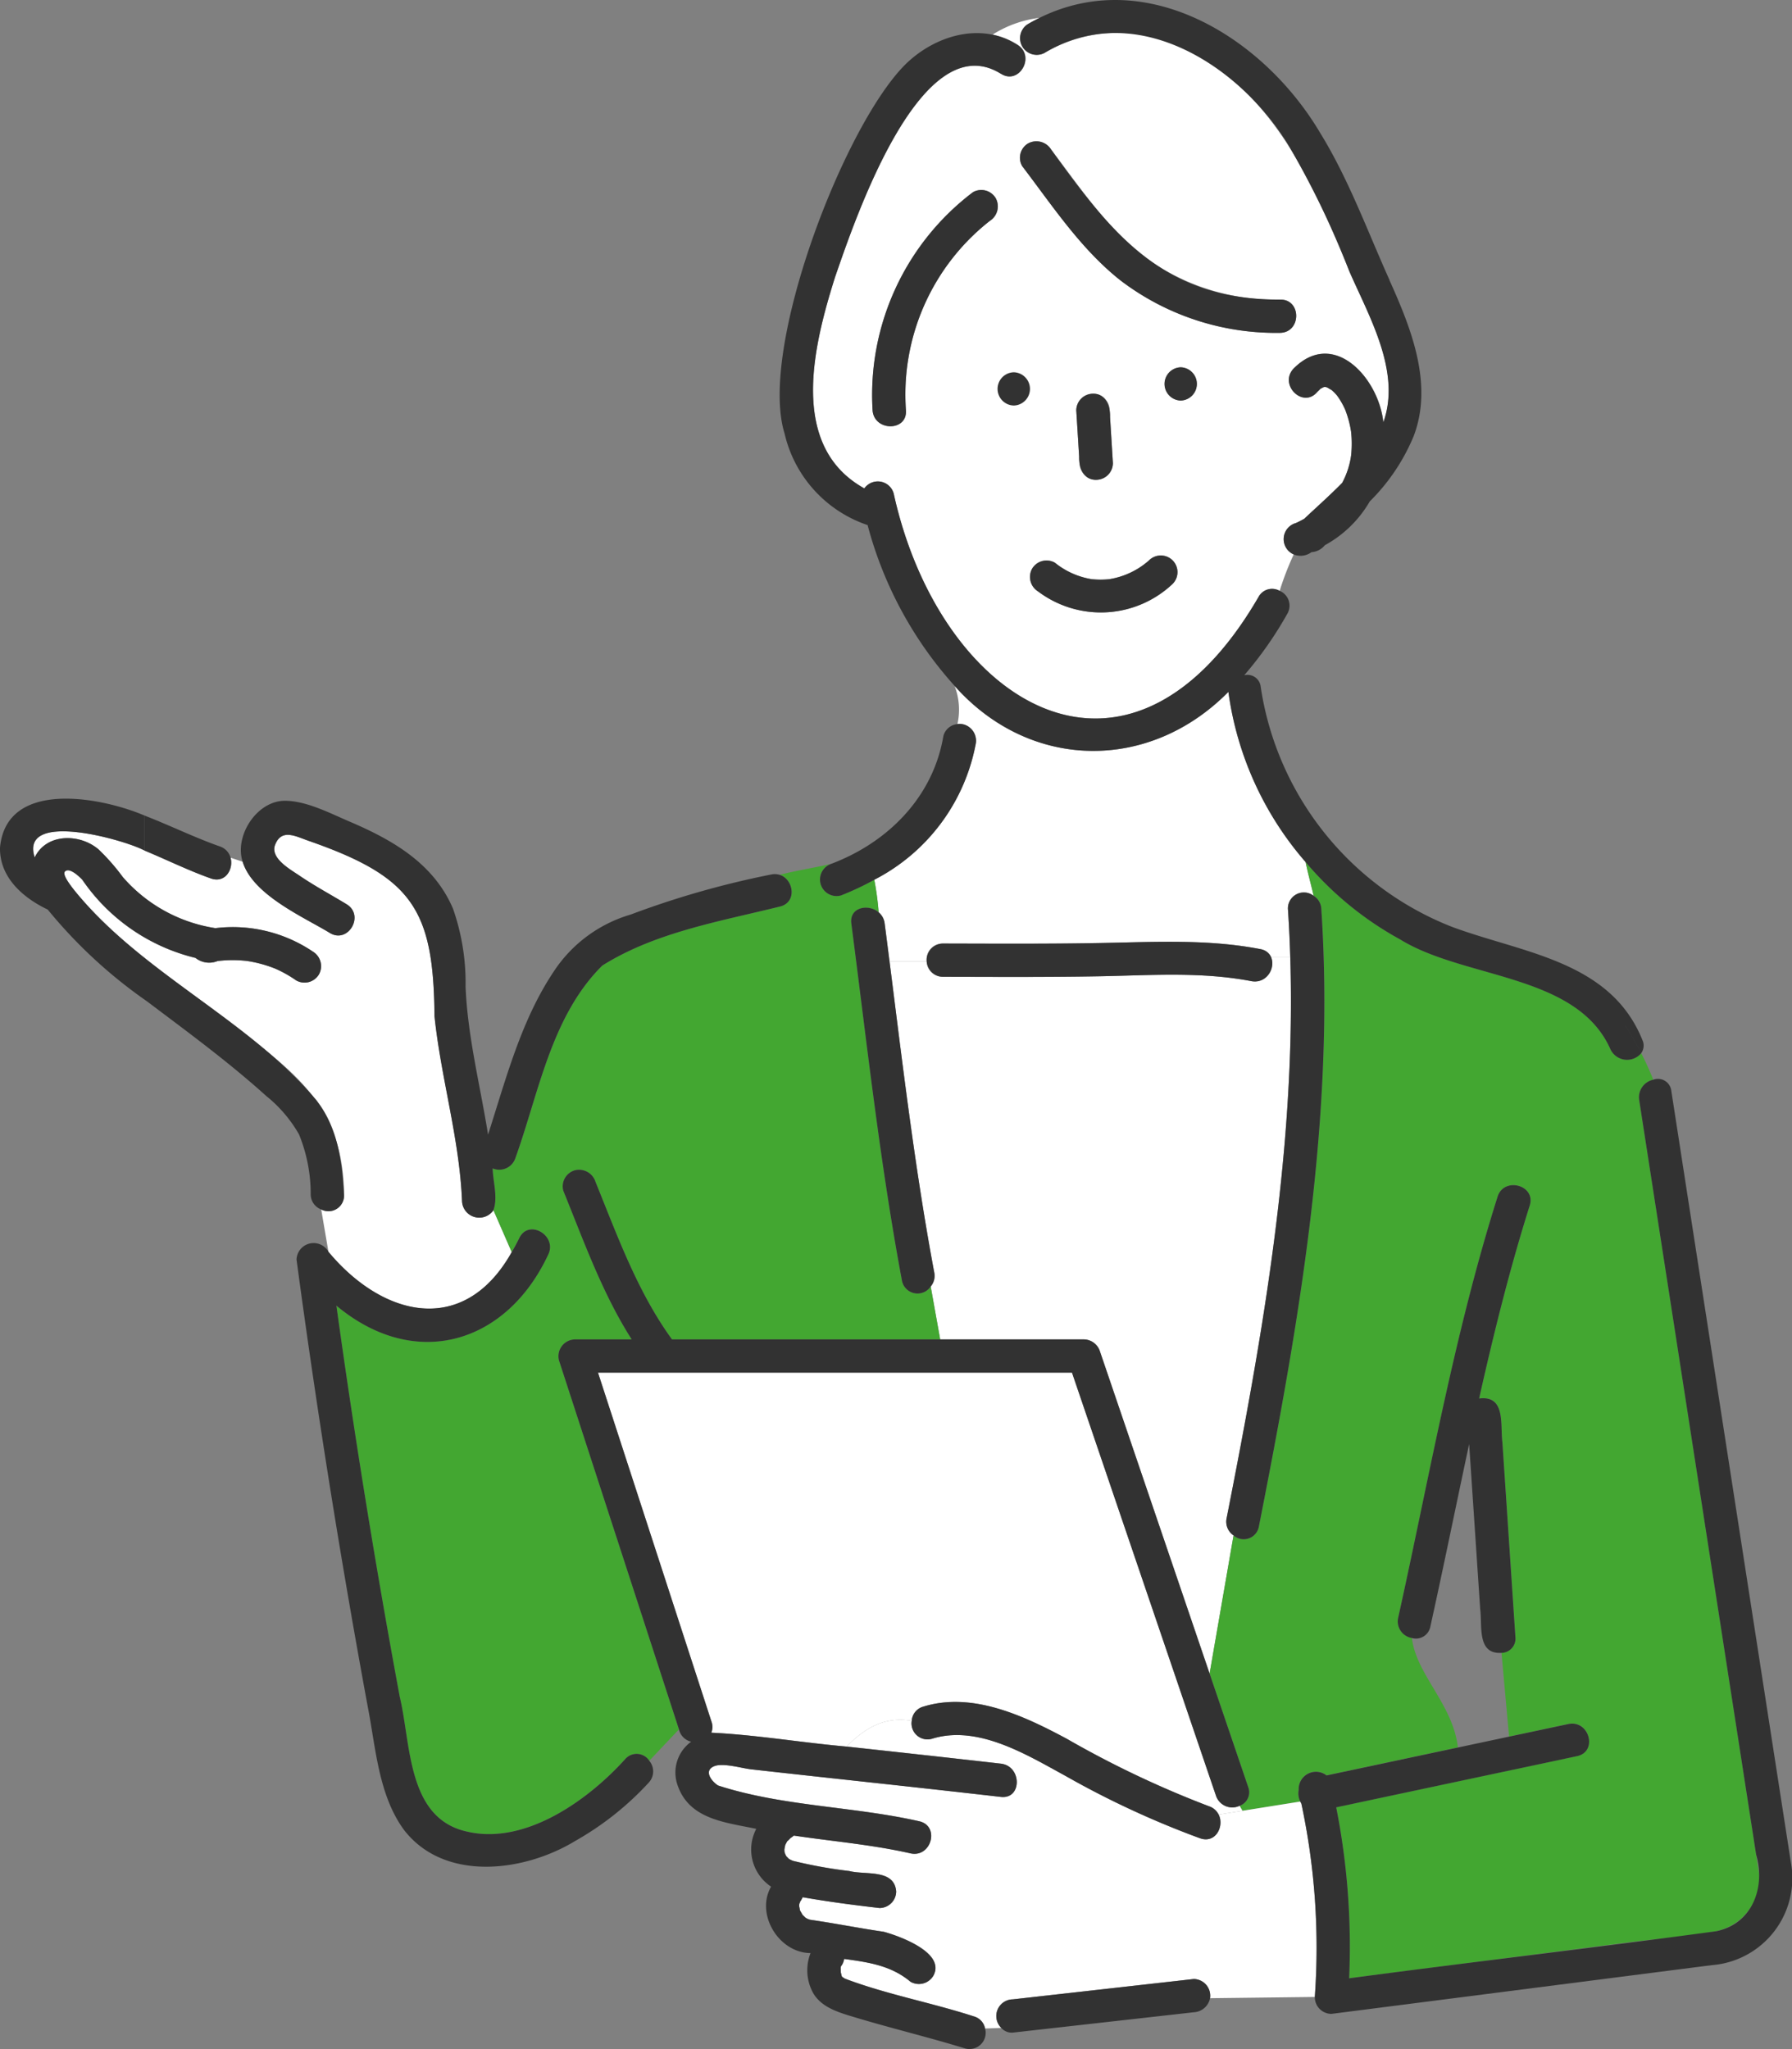 <svg id="グループ_404950" data-name="グループ 404950" xmlns="http://www.w3.org/2000/svg" xmlns:xlink="http://www.w3.org/1999/xlink" width="160" height="183" viewBox="0 0 160 183">
  <rect x="0" y="0" width="160" height="183" fill="#808080" stroke="none"/>
  <defs>
    <clipPath id="clip-path">
      <rect id="長方形_54" data-name="長方形 54" width="160" height="183" fill="none"/>
    </clipPath>
  </defs>
  <g id="グループ_49" data-name="グループ 49" clip-path="url(#clip-path)">
    <path id="パス_633" data-name="パス 633" d="M72.464,170.792l.014-.038c-.06.1-.045.09-.014.038" transform="translate(-2.342 -6.046)" fill="#6ec878"/>
    <path id="パス_634" data-name="パス 634" d="M72.355,171.222a.288.288,0,0,0,.02-.043c0-.018,0-.023,0-.038a.31.31,0,0,1-.024.081" transform="translate(-2.34 -6.06)" fill="#6ec878"/>
    <path id="パス_635" data-name="パス 635" d="M72.379,171.382l0-.022c0,.105,0,.085,0,.022" transform="translate(-2.34 -6.068)" fill="#6ec878"/>
    <path id="パス_636" data-name="パス 636" d="M124.66,39.946c-.008-.072-.034-.219,0,0" transform="translate(-4.031 -1.41)" fill="#6ec878"/>
    <path id="パス_637" data-name="パス 637" d="M72.374,171.356a.242.242,0,0,1,0-.027.255.255,0,0,0-.024-.086.405.405,0,0,1,.024.113" transform="translate(-2.34 -6.064)" fill="#6ec878"/>
    <path id="パス_638" data-name="パス 638" d="M72.38,171.139a.67.67,0,0,0,.027-.088c-.007-.021-.019.008-.027.088" transform="translate(-2.341 -6.057)" fill="#6ec878"/>
    <path id="パス_639" data-name="パス 639" d="M72.646,170.437c.035-.04.1-.1.091-.1a.288.288,0,0,0-.091.1" transform="translate(-2.349 -6.032)" fill="#6ec878"/>
    <path id="パス_640" data-name="パス 640" d="M72.75,172.064c-.043-.04-.1-.1-.1-.082s.046.05.1.082" transform="translate(-2.349 -6.09)" fill="#6ec878"/>
    <path id="パス_641" data-name="パス 641" d="M117.849,88.585h-1.718a1.592,1.592,0,0,1-1.743,2.169c-4.477-.862-9.026-.519-13.553-.436-4.667.085-9.335.056-14,.046A1.4,1.4,0,0,1,85.4,88.976H82.075c1.176,9.288,2.27,18.588,3.994,27.795a1.469,1.469,0,0,1-.316,1.249l.847,4.726H99.434a1.531,1.531,0,0,1,1.435,1.09q4.893,14.375,9.784,28.749l2.139-12.336a1.474,1.474,0,0,1-.617-1.539c3.253-16.5,6.2-33.256,5.675-50.123" transform="translate(-2.654 -3.137)" fill="#fff"/>
    <path id="パス_642" data-name="パス 642" d="M86.787,86.508c4.829.01,9.658.041,14.486-.056,4.654-.093,9.262-.335,13.863.551a1.249,1.249,0,0,1,.95.695H117.8c-.044-1.429-.1-2.857-.2-4.287a1.423,1.423,0,0,1,2.293-1.167c-.227-1.006-.514-2.011-.716-3.017a29.149,29.149,0,0,1-6.893-15.194c-7.078,7.18-17.718,7.043-24.442-.528a5.9,5.9,0,0,1,.254,3.4,1.5,1.5,0,0,1,1.61,1.86,17.219,17.219,0,0,1-9.041,12.045,24.86,24.86,0,0,1,.39,2.908,1.542,1.542,0,0,1,.539,1q.218,1.686.431,3.371h3.328a1.41,1.41,0,0,1,1.43-1.58" transform="translate(-2.609 -2.249)" fill="#fff"/>
    <path id="パス_643" data-name="パス 643" d="M160.664,170.1q-5.349-34.526-10.7-69.054a1.6,1.6,0,0,1,1.262-1.8c-.32-.791-.674-1.582-1.078-2.372a1.645,1.645,0,0,1-2.77-.4c-3.037-6.721-13.014-6.215-18.755-9.762a29.633,29.633,0,0,1-8.439-6.909c.2,1.005.489,2.011.716,3.017a1.445,1.445,0,0,1,.685,1.166c1.244,18.566-2,37.052-5.581,55.2a1.373,1.373,0,0,1-2.255.749l-2.139,12.337q1.723,5.067,3.448,10.134a1.277,1.277,0,0,1-.771,1.677l.268.444,5.159-.823a1.632,1.632,0,0,1-.15-1.043,1.543,1.543,0,0,1,2.489-1.3l11.726-2.493c-.451-3.873-3.731-6.5-4.109-9.774a1.5,1.5,0,0,1-1.221-1.812c2.786-12.57,4.988-25.293,8.874-37.594.575-1.819,3.449-1.037,2.872.789-1.792,5.672-3.219,11.435-4.517,17.229,2.375-.313,1.884,2.3,2.076,3.9q.582,8.7,1.163,17.4a1.272,1.272,0,0,1-1.245,1.416l.674,7.477,5.289-1.125c1.872-.4,2.665,2.465.792,2.863l-21.51,4.575a64.137,64.137,0,0,1,1.153,15.268l24.718-3.17c2.667-.341,5.391-.554,8.037-1.03a4.84,4.84,0,0,0,3.842-5.186" transform="translate(-3.609 -2.826)" fill="#43a731"/>
    <path id="パス_645" data-name="パス 645" d="M112.46,165.758a1.533,1.533,0,0,1-2.1-.888L97.5,127.076H55.177l10.139,31.188a1.334,1.334,0,0,1-.024.965c4.007.189,8.07.888,12.086,1.24,1.7-1.729,3.451-2.7,5.809-2.3a1.4,1.4,0,0,1,1.03-1.264c4.4-1.361,9.022.841,12.813,2.87a88.841,88.841,0,0,0,12.7,6.027,1.458,1.458,0,0,1,.859.743l2.134-.341Z" transform="translate(-1.784 -4.5)" fill="#fff"/>
    <path id="パス_646" data-name="パス 646" d="M118.306,166.692a1.655,1.655,0,0,1-.09-.175l-5.159.823.232.386-.232-.386-2.134.34c.512,1.042-.265,2.6-1.652,2.12a80.383,80.383,0,0,1-12.052-5.59c-3.429-1.866-7.793-4.571-11.881-3.306a1.427,1.427,0,0,1-1.822-1.6c-2.358-.4-4.107.573-5.808,2.3q6.886.749,13.77,1.526c1.885.216,1.9,3.187,0,2.969q-6.527-.748-13.06-1.448-4.627-.5-9.252-1.017c-.814-.092-2.489-.6-3.282-.279-.98.4-.241,1.356.346,1.727,5.784,1.873,12.039,1.852,17.959,3.193,1.871.424,1.075,3.286-.792,2.863-3.428-.779-6.936-1.069-10.407-1.587-.079.078-.233.176-.3.236.015-.014.039-.034.079-.072-.135.1-.24.259-.374.351-.048.083-.091.179-.126.239a.381.381,0,0,1-.033.074.618.618,0,0,1-.022.058,1.716,1.716,0,0,0-.034.191.224.224,0,0,1-.031.124c0,.048,0,.1,0,.147a.3.3,0,0,1,0,.049,2.332,2.332,0,0,0,.073.285c-.06-.217.012.008.045.065s.061.1.091.145a1.056,1.056,0,0,1,.186.185,2.29,2.29,0,0,0,.383.182,43.347,43.347,0,0,0,5.023.909c1.421.37,4.011-.208,4.179,1.816a1.489,1.489,0,0,1-1.489,1.484c-2.3-.264-4.585-.562-6.862-.964a2.026,2.026,0,0,1-.252.438l0,.016c.079-.089-.014.084-.017.057-.015.057-.027.1-.035.127a1.992,1.992,0,0,0,0,.2c.02.068.053.265.061.325.072.134.17.288.241.422a3.088,3.088,0,0,1,.228.221,2.256,2.256,0,0,0,.212.129c.016,0,.157.057.219.076,2.246.323,4.309.742,6.583,1.076,1.479.4,5.549,1.894,4.428,3.929a1.5,1.5,0,0,1-2.037.532c-1.752-1.464-3.77-1.736-5.923-2.038a1.4,1.4,0,0,1-.293.678c0,.069-.011.112-.014.095,0,.158.008.382.012.447.023.072.069.262.079.319.015.025.024.041.03.052.063.044.17.116.244.166,3.725,1.411,7.717,2.14,11.516,3.373a1.391,1.391,0,0,1,1.005,1.089l1.454-.052a1.489,1.489,0,0,1,1.024-2.555l16.145-1.815a1.491,1.491,0,0,1,1.466,1.716l9.352-.112a61.485,61.485,0,0,0-1.2-17.281" transform="translate(-2.115 -5.638)" fill="#fff"/>
    <path id="パス_647" data-name="パス 647" d="M18.936,81.174c-1.982-.7-3.935-1.663-5.925-2.491v0c-1.727-.95-11.2-3.649-9.814.609,1.048-2.189,4.054-2.144,5.711-.7a18.837,18.837,0,0,1,2.15,2.453,13.688,13.688,0,0,0,8.269,4.567,12.788,12.788,0,0,1,8.712,2.1,1.519,1.519,0,0,1,.534,2.03,1.5,1.5,0,0,1-2.038.532,10.983,10.983,0,0,0-1.857-1.045,11.421,11.421,0,0,0-2.392-.667c-.075-.011-.113-.017-.129-.02a11.1,11.1,0,0,0-2.587,0l-.057.009a1.973,1.973,0,0,1-1.966-.283,17.132,17.132,0,0,1-10.1-6.976c-.188-.2-1.163-1.185-1.564-.723-.311.358,1.086,1.947,1.334,2.246,3.969,4.633,9.215,7.9,13.973,11.639,5.611,4.326,9.578,7.317,9.623,14.977a1.393,1.393,0,0,1-2.034,1.3l.646,3.787c4.9,5.881,12.13,7.566,16.361.019L44.16,110.8a1.54,1.54,0,0,1-2.8-.762c-.222-5.624-1.88-11-2.462-16.583C38.814,83.9,36.908,81.03,27.619,77.8c-1.139-.4-2.372-1.093-2.949.354-.481,1.2,1.335,2.2,2.18,2.774,1.354.922,2.8,1.7,4.2,2.548,1.634,1,.136,3.563-1.5,2.563-2.332-1.422-6.873-3.385-7.783-6.361l-1.08-.359c.284,1.022-.474,2.305-1.748,1.857" transform="translate(-0.099 -2.725)" fill="#fff"/>
    <path id="パス_648" data-name="パス 648" d="M91.789,6.649c-7.181-4.486-13.115,13.28-14.8,18.144-1.909,6.043-4.213,15.1,2.61,18.882a1.472,1.472,0,0,1,2.618.45c4.1,18.73,20.943,29.35,32.575,9.25a1.372,1.372,0,0,1,1.888-.551,26.415,26.415,0,0,1,1.259-3.261,1.49,1.49,0,0,1,.186-2.8c.263-.11.5-.249.751-.378,1.1-1.034,2.285-2.086,3.39-3.212a7.237,7.237,0,0,0,.8-2.459,9.892,9.892,0,0,0,0-2.113,9.141,9.141,0,0,0-.541-2,6.983,6.983,0,0,0-.686-1.192,3.906,3.906,0,0,0-.506-.522c-.144-.087-.3-.169-.432-.262a1.875,1.875,0,0,0,.172.109.586.586,0,0,1-.079-.047.666.666,0,0,0-.162-.065.4.4,0,0,1-.109-.011.2.2,0,0,0-.054,0l-.011,0c-.209.093-.221.126-.048.007l-.007,0a2.179,2.179,0,0,1-.28.155c-.092.115-.212.209-.31.32-1.282,1.426-3.382-.681-2.106-2.1,3.582-3.659,7.629.817,8.039,4.775,1.616-4.5-1.268-9.439-3.025-13.467-3.19-7.8-6.945-16.432-15.16-20.076a12.94,12.94,0,0,0-12.074.553,1.487,1.487,0,0,1-1.5-2.563c.361-.205.727-.391,1.093-.566a10.113,10.113,0,0,0-4.23,1.5,6.509,6.509,0,0,1,2.253.916c1.6,1.039.108,3.608-1.5,2.564M90.8,19.789A19.717,19.717,0,0,0,83.314,36.7c.137,1.909-2.842,1.894-2.977,0a22.707,22.707,0,0,1,8.957-19.474,1.5,1.5,0,0,1,2.037.532,1.531,1.531,0,0,1-.534,2.031M107.124,52.2a9.32,9.32,0,0,1-12.01.674,1.519,1.519,0,0,1-.534-2.031,1.5,1.5,0,0,1,2.038-.532,6.983,6.983,0,0,0,3.254,1.463,7.334,7.334,0,0,0,1.58.008,7.014,7.014,0,0,0,3.565-1.681,1.487,1.487,0,0,1,2.107,2.1m-8.6-15.5a1.489,1.489,0,0,1,2.978,0q.145,2.358.292,4.716a1.489,1.489,0,0,1-2.978,0q-.147-2.358-.292-4.716m9.324-.877a1.485,1.485,0,0,1,0-2.968,1.485,1.485,0,0,1,0,2.968M94.227,12.861a1.541,1.541,0,0,1,2.037.532c2.439,3.2,4.71,6.6,7.818,9.205a19.72,19.72,0,0,0,12.638,4.212c1.921-.04,1.914,2.929,0,2.969A22.883,22.883,0,0,1,102.474,25.1c-3.549-2.805-6.069-6.654-8.782-10.212a1.49,1.49,0,0,1,.534-2.03" transform="translate(-2.426 -0.059)" fill="#fff"/>
    <path id="パス_650" data-name="パス 650" d="M52.341,107.337a1.537,1.537,0,0,1,1.832,1.037c1.966,4.839,3.737,9.8,6.83,14.067H84.948l-.847-4.726a1.417,1.417,0,0,1-2.556-.461C79.565,106.674,78.4,95.969,77.015,85.3c-.189-1.455,1.525-1.772,2.44-1a25.276,25.276,0,0,0-.39-2.908,24.919,24.919,0,0,1-2.977,1.4,1.477,1.477,0,0,1-.912-2.807c-1.443.337-3.015.577-4.556.965,1.263.389,1.585,2.479.008,2.837-5.358,1.328-11.107,2.292-15.838,5.263-4.569,4.526-5.665,11.357-7.764,17.2a1.517,1.517,0,0,1-2.03.913c.031,1.2.488,2.6.067,3.742l1.632,3.735c.245-.418.473-.841.681-1.267.84-1.72,3.407-.213,2.571,1.5-3.75,8.022-11.934,10.384-18.91,4.549q2.427,17.52,5.655,34.919c1.02,4.274.645,10.884,6.022,12.053,5.191,1.215,10.811-2.816,14.109-6.476a1.348,1.348,0,0,1,2.154.149l2.646-2.8L50.913,124.32a1.5,1.5,0,0,1,1.436-1.879h5.058c-2.623-4.118-4.274-8.769-6.106-13.278a1.494,1.494,0,0,1,1.04-1.826" transform="translate(-1.004 -2.833)" fill="#43a731"/>
    <path id="パス_651" data-name="パス 651" d="M74.728,177.728c-.138-.042-.1-.019,0,0" transform="translate(-2.414 -6.293)" fill="#6ec878"/>
    <path id="パス_652" data-name="パス 652" d="M73.8,176.1c-.012.016-.021.034-.034.049a.378.378,0,0,1,.028-.032l.006-.017" transform="translate(-2.385 -6.236)" fill="#6ec878"/>
    <path id="パス_653" data-name="パス 653" d="M72.479,170.751l.02-.036c0-.018.013-.038.006-.044a.6.6,0,0,1-.026.08" transform="translate(-2.344 -6.044)" fill="#6ec878"/>
    <path id="パス_654" data-name="パス 654" d="M121.632,84.089a1.445,1.445,0,0,0-.685-1.167c.5,2.222.707,4.446-.965,6.668,1.672-2.222,1.467-4.446.965-6.668a1.423,1.423,0,0,0-2.293,1.167c1.228,18.315-1.946,36.508-5.475,54.41a1.473,1.473,0,0,0,.617,1.539l.449-2.59-.449,2.59a1.374,1.374,0,0,0,2.255-.75c3.577-18.147,6.826-36.632,5.581-55.2" transform="translate(-3.659 -2.927)" fill="#323232"/>
    <path id="パス_655" data-name="パス 655" d="M84.883,113.644l.755,4.214a1.467,1.467,0,0,0,.316-1.25c-1.931-10.32-3.073-20.759-4.425-31.165a1.537,1.537,0,0,0-.538-1c.142,1.812.146,3.637.146,5.19,0-1.554,0-3.378-.146-5.19-.915-.776-2.629-.458-2.44,1,1.386,10.669,2.551,21.373,4.532,31.955a1.417,1.417,0,0,0,2.556.46Z" transform="translate(-2.54 -2.976)" fill="#323232"/>
    <path id="パス_656" data-name="パス 656" d="M100.947,90.269c4.527-.083,9.077-.426,13.553.436,1.872.361,2.675-2.5.793-2.863-4.6-.886-9.208-.644-13.863-.552-4.828.1-9.657.066-14.486.056a1.485,1.485,0,0,0,0,2.969c4.668.01,9.336.039,14-.046" transform="translate(-2.765 -3.087)" fill="#323232"/>
    <path id="パス_657" data-name="パス 657" d="M117.336,27.215C107,27.268,102.384,21.464,96.882,13.8a1.543,1.543,0,0,0-2.038-.531,1.49,1.49,0,0,0-.534,2.03c2.712,3.558,5.232,7.407,8.782,10.211a22.884,22.884,0,0,0,14.245,4.677c1.914-.041,1.921-3.01,0-2.969" transform="translate(-3.043 -0.463)" fill="#323232"/>
    <path id="パス_658" data-name="パス 658" d="M101.088,44.139a1.506,1.506,0,0,0,1.489-1.485l-.255-4.123c.05-.95-.393-2.118-1.526-2.078a1.505,1.505,0,0,0-1.489,1.485l.255,4.123c-.051.95.392,2.118,1.526,2.078" transform="translate(-3.211 -1.291)" fill="#323232"/>
    <path id="パス_659" data-name="パス 659" d="M93.492,34.465a1.485,1.485,0,0,0,0,2.969,1.485,1.485,0,0,0,0-2.969" transform="translate(-2.977 -1.22)" fill="#323232"/>
    <path id="パス_660" data-name="パス 660" d="M108.895,34.006a1.485,1.485,0,0,0,0,2.969,1.485,1.485,0,0,0,0-2.969" transform="translate(-3.475 -1.204)" fill="#323232"/>
    <path id="パス_661" data-name="パス 661" d="M95.761,54.639a9.32,9.32,0,0,0,12.01-.675,1.487,1.487,0,0,0-2.107-2.1,7.026,7.026,0,0,1-3.566,1.682,7.387,7.387,0,0,1-1.579-.007,6.994,6.994,0,0,1-3.255-1.465,1.5,1.5,0,0,0-2.037.532,1.52,1.52,0,0,0,.534,2.032" transform="translate(-3.073 -1.821)" fill="#323232"/>
    <path id="パス_662" data-name="パス 662" d="M88.509,67.066a1.465,1.465,0,0,0-.57-.034,12.171,12.171,0,0,1-1.93,4.19,12.171,12.171,0,0,0,1.93-4.19A1.44,1.44,0,0,0,86.677,68.1c-.922,5.482-4.994,9.535-10.056,11.43.5-.117.986-.241,1.445-.395-.459.153-.946.278-1.445.395a1.477,1.477,0,0,0,.911,2.807,24.63,24.63,0,0,0,2.977-1.4,14.755,14.755,0,0,0-.457-1.8,14.755,14.755,0,0,1,.457,1.8,17.219,17.219,0,0,0,9.041-12.045,1.524,1.524,0,0,0-1.04-1.826" transform="translate(-2.447 -2.373)" fill="#323232"/>
    <path id="パス_663" data-name="パス 663" d="M137.882,110.754c-3.886,12.3-6.088,25.023-8.873,37.594a1.5,1.5,0,0,0,1.22,1.811,6.069,6.069,0,0,1,1.186-4.191,6.069,6.069,0,0,0-1.186,4.191,1.308,1.308,0,0,0,1.652-1.022c1.2-5.421,2.3-10.87,3.464-16.3q.494,7.365.985,14.729c.2,1.507-.31,4.056,1.9,3.921l-.525-5.845.525,5.845a1.272,1.272,0,0,0,1.245-1.416q-.581-8.7-1.163-17.4c-.2-1.6.31-4.2-2.076-3.9,1.3-5.794,2.725-11.558,4.517-17.229.577-1.826-2.3-2.608-2.872-.789" transform="translate(-4.171 -3.885)" fill="#323232"/>
    <path id="パス_664" data-name="パス 664" d="M58.86,161.268l-3.287,3.481,3.287-3.481a1.349,1.349,0,0,0-2.154-.149c-3.3,3.661-8.918,7.693-14.109,6.477-5.378-1.171-5-7.779-6.022-12.054q-3.228-17.392-5.655-34.919c6.983,5.839,15.159,3.47,18.91-4.549.836-1.71-1.732-3.218-2.572-1.5-.208.425-.435.85-.68,1.267l.953,2.18-.953-2.18c-4.236,7.553-11.463,5.855-16.361-.019l.643,3.763-.643-3.763a1.523,1.523,0,0,0-2.855.691Q30.045,136.5,33.7,156.332c.737,3.73.958,8.015,3.289,11.154h0c3.632,4.631,10.731,3.706,15.28.927a26.784,26.784,0,0,0,6.538-5.194,1.467,1.467,0,0,0,.048-1.951" transform="translate(-0.885 -4.03)" fill="#323232"/>
    <path id="パス_665" data-name="パス 665" d="M127.114,25.025c-1.989-4.417-3.659-9.039-6.212-13.176C115.681,3.03,104.624-3.61,94.792,2.17a1.487,1.487,0,0,0,1.5,2.564c8.082-4.869,17.314,1.012,21.712,8.1a79.111,79.111,0,0,1,5.521,11.419c1.758,4.026,4.641,8.963,3.025,13.467-.41-3.96-4.457-8.434-8.039-4.775-1.276,1.419.823,3.526,2.107,2.1.1-.111.218-.205.31-.32a2.24,2.24,0,0,0,.279-.155l.007,0c-.171.12-.161.086.049-.007l.011,0a.253.253,0,0,1,.054,0c-.029-.011-.011-.014.057,0a.444.444,0,0,0,.132.009.377.377,0,0,1-.079,0,.631.631,0,0,1,.162.066l-.094-.062c.136.094.288.176.433.262a3.847,3.847,0,0,1,.506.522,6.968,6.968,0,0,1,.685,1.191,9.1,9.1,0,0,1,.541,2,9.83,9.83,0,0,1,.006,2.113,7.25,7.25,0,0,1-.8,2.459c-1.106,1.126-2.3,2.178-3.391,3.212-.248.129-.488.269-.75.378a1.49,1.49,0,0,0-.186,2.8,11.952,11.952,0,0,1,.81-1.436,11.952,11.952,0,0,0-.81,1.436,1.634,1.634,0,0,0,1.591-.206,1.654,1.654,0,0,0,1.189-.618,10.358,10.358,0,0,0,4.011-3.911,17.762,17.762,0,0,0,3.929-5.85h0c1.757-4.65-.238-9.617-2.162-13.891m-3.442,13.51c-.034-.219-.008-.072,0,0" transform="translate(-3.042 0)" fill="#323232"/>
    <path id="パス_666" data-name="パス 666" d="M17.659,78.151l3.358,1.116a1.455,1.455,0,0,0-.956-1.006c-2.238-.789-4.453-1.874-6.717-2.754v3.125c1.991.828,3.944,1.792,5.925,2.491,1.273.449,2.032-.833,1.748-1.856Z" transform="translate(-0.432 -2.674)" fill="#323232"/>
    <path id="パス_667" data-name="パス 667" d="M28.323,100.952c-6.008-7.2-15.113-11.111-21.2-18.247-.249-.3-1.645-1.888-1.334-2.247.4-.462,1.376.521,1.564.724a17.137,17.137,0,0,0,10.1,6.976,1.973,1.973,0,0,0,1.966.283l.057-.009a11.1,11.1,0,0,1,2.587,0l.128.02a11.414,11.414,0,0,1,2.393.667,10.918,10.918,0,0,1,1.857,1.045,1.5,1.5,0,0,0,2.038-.532,1.52,1.52,0,0,0-.534-2.031,12.793,12.793,0,0,0-8.712-2.1,13.682,13.682,0,0,1-8.269-4.566,18.774,18.774,0,0,0-2.15-2.453C7.154,77.042,4.145,77,3.1,79.185c-1.378-4.253,8.064-1.566,9.814-.609V75.451C9,73.779.559,72.189,0,78.316c-.047,2.651,2.05,4.476,4.262,5.528a43.446,43.446,0,0,0,8.845,8.182V91.78l-.392-.391.392.391v0l.2.2-.2-.2v.246c3.63,2.739,7.278,5.407,10.655,8.456a12.074,12.074,0,0,1,2.939,3.443,14.1,14.1,0,0,1,1.04,5.4,1.448,1.448,0,0,0,.944,1.3l-.28-1.639.28,1.639a1.394,1.394,0,0,0,2.034-1.3c-.181-2.961-.541-5.943-2.4-8.368" transform="translate(0 -2.618)" fill="#323232"/>
    <path id="パス_668" data-name="パス 668" d="M70.336,80.75a12.522,12.522,0,0,0-3.927,1.609,12.522,12.522,0,0,1,3.927-1.609,1.489,1.489,0,0,0-.784-.027,79.665,79.665,0,0,0-12.522,3.572,12.377,12.377,0,0,0-6.885,5.111c-2.91,4.357-4.255,9.585-5.849,14.541-.7-4.385-1.825-8.746-2.008-13.208a20.057,20.057,0,0,0-1.12-6.964c-1.713-4.03-5.38-6.136-9.23-7.779-1.747-.744-3.858-1.862-5.8-1.863-2.538.027-4.5,3.173-3.755,5.443l2.035.677-2.035-.677c.911,2.977,5.451,4.939,7.783,6.361,1.639,1,3.138-1.567,1.5-2.563-1.4-.854-2.846-1.625-4.2-2.547-.845-.575-2.661-1.572-2.18-2.775.578-1.447,1.811-.754,2.949-.355,9.293,3.23,11.2,6.117,11.274,15.66.582,5.58,2.241,10.959,2.463,16.583a1.54,1.54,0,0,0,2.8.763l-.748-1.712.748,1.712c.421-1.143-.036-2.545-.067-3.742a1.517,1.517,0,0,0,2.03-.914c2.1-5.84,3.194-12.674,7.764-17.2,4.732-2.971,10.479-3.935,15.838-5.264,1.577-.357,1.255-2.447-.008-2.836" transform="translate(-0.719 -2.625)" fill="#323232"/>
    <path id="パス_669" data-name="パス 669" d="M147.441,91.72a24.08,24.08,0,0,1,1.422,2.437,1.178,1.178,0,0,0,.1-1.188c-2.871-7.1-10.751-7.752-17.049-10.113a27.381,27.381,0,0,1-17.024-21.4,1.186,1.186,0,0,0-1.471-1.047,33.31,33.31,0,0,0,3.845-5.489,1.433,1.433,0,0,0-.684-2.049,16.75,16.75,0,0,1-1.9,4.208,16.75,16.75,0,0,0,1.9-4.208,1.371,1.371,0,0,0-1.888.55c-11.685,20.108-28.454,9.485-32.574-9.25a1.472,1.472,0,0,0-2.619-.449c-6.823-3.784-4.518-12.836-2.61-18.882,1.69-4.865,7.6-22.623,14.8-18.145,1.612,1.045,3.107-1.525,1.5-2.564-3.276-2.123-7.437-.829-10.036,1.742-5.51,5.489-13.13,25.409-10.775,32.953h0A11.315,11.315,0,0,0,79.791,47a34.685,34.685,0,0,0,7.773,14.365,6.764,6.764,0,0,0-.683-1.313,6.764,6.764,0,0,1,.683,1.313c6.726,7.574,17.367,7.706,24.441.528a29.149,29.149,0,0,0,6.894,15.2,11.128,11.128,0,0,1-.249-2.191,11.128,11.128,0,0,0,.249,2.191A29.619,29.619,0,0,0,127.338,84c5.737,3.543,15.731,3.05,18.755,9.761a1.644,1.644,0,0,0,2.77.4,24.08,24.08,0,0,0-1.422-2.437" transform="translate(-2.326 -0.109)" fill="#323232"/>
    <path id="パス_670" data-name="パス 670" d="M90.972,20.351a1.53,1.53,0,0,0,.534-2.03,1.5,1.5,0,0,0-2.037-.533,22.711,22.711,0,0,0-8.958,19.474c.136,1.894,3.116,1.91,2.978,0a19.718,19.718,0,0,1,7.482-16.91" transform="translate(-2.602 -0.622)" fill="#323232"/>
    <path id="パス_671" data-name="パス 671" d="M111.529,167.623l-2.734.436,2.734-.436a1.455,1.455,0,0,0-.859-.743,88.838,88.838,0,0,1-12.7-6.027c-3.791-2.029-8.412-4.231-12.813-2.87a1.4,1.4,0,0,0-1.03,1.264,7.913,7.913,0,0,1,1.166.29,7.913,7.913,0,0,0-1.166-.29,1.426,1.426,0,0,0,1.821,1.6c4.088-1.266,8.452,1.439,11.881,3.306a80.427,80.427,0,0,0,12.052,5.59c1.387.48,2.164-1.078,1.652-2.12" transform="translate(-2.72 -5.579)" fill="#323232"/>
    <path id="パス_672" data-name="パス 672" d="M72.479,170.753l-.014.038a.379.379,0,0,0,.034-.073l-.02.036" transform="translate(-2.343 -6.045)" fill="#323232"/>
    <path id="パス_673" data-name="パス 673" d="M72.376,171.176a.225.225,0,0,0,.031-.125.665.665,0,0,1-.027.088c0,.014,0,.018,0,.038" transform="translate(-2.34 -6.057)" fill="#323232"/>
    <path id="パス_674" data-name="パス 674" d="M72.379,171.381a.46.46,0,0,0,0-.049.248.248,0,0,0,0,.027l0,.022" transform="translate(-2.34 -6.067)" fill="#323232"/>
    <path id="パス_675" data-name="パス 675" d="M78.419,173.224c.127.016.166.018,0,0" transform="translate(-2.536 -6.134)" fill="#323232"/>
    <path id="パス_676" data-name="パス 676" d="M109.545,183.218,93.4,185.033a1.489,1.489,0,0,0-1.023,2.555l1.372-.049-1.372.049A1.242,1.242,0,0,0,93.4,188l16.145-1.815a1.563,1.563,0,0,0,1.466-1.253l-5.3.065,5.3-.065a1.491,1.491,0,0,0-1.466-1.716" transform="translate(-2.972 -6.488)" fill="#323232"/>
    <path id="パス_677" data-name="パス 677" d="M163.769,169.815q-5.337-34.421-10.669-68.849a1.2,1.2,0,0,0-1.61-1.009c.553,1.366,1.014,2.732,1.471,4.1-.457-1.366-.917-2.732-1.471-4.1a1.6,1.6,0,0,0-1.262,1.8q5.223,33.7,10.444,67.4c.858,2.927-.348,6.2-3.584,6.843-10.9,1.478-21.845,2.749-32.755,4.2a64.091,64.091,0,0,0-1.154-15.267l21.511-4.574c1.873-.4,1.08-3.261-.792-2.863l-5.289,1.125.173,1.928-.173-1.928-4.566.971a7.454,7.454,0,0,1,.056.879.971.971,0,0,0,.993-.99.971.971,0,0,1-.993.99,7.454,7.454,0,0,0-.056-.879l-11.726,2.493a1.543,1.543,0,0,0-2.489,1.3,1.632,1.632,0,0,0,.15,1.043l4.683-.747-4.683.747a1.57,1.57,0,0,0,.09.175,61.483,61.483,0,0,1,1.2,17.281l1.63-.02-1.63.02a1.487,1.487,0,0,0,1.489,1.493l23.416-3q5.272-.676,10.544-1.351a7.792,7.792,0,0,0,7.054-9.2" transform="translate(-3.874 -3.538)" fill="#323232"/>
    <path id="パス_678" data-name="パス 678" d="M113.112,163.416q-1.724-5.068-3.448-10.135l-.158.911.158-.911-9.783-28.749a1.533,1.533,0,0,0-1.436-1.09H85.61l.36,2.009-.36-2.009H61.665c-3.093-4.266-4.863-9.227-6.829-14.067A1.537,1.537,0,0,0,53,108.339a1.493,1.493,0,0,0-1.04,1.826c1.832,4.508,3.482,9.16,6.106,13.278H53.012a1.5,1.5,0,0,0-1.436,1.879L62.288,158.27l.343-.364-.343.364a1.465,1.465,0,0,0,1.089,1.1,3.392,3.392,0,0,0-1.2,3.919c1.057,3.035,4.3,3.285,7.012,3.862a3.981,3.981,0,0,0,1.324,5.161c-1.409,2.448.679,5.915,3.523,5.932a4.206,4.206,0,0,0,.07,3.239c.668,1.578,2.41,2.053,3.915,2.505,3.249.979,6.553,1.77,9.8,2.768a1.447,1.447,0,0,0,1.8-1.774l-2.665.094,2.665-.094A1.391,1.391,0,0,0,88.61,183.9c-3.8-1.233-7.792-1.962-11.516-3.373-.074-.049-.181-.122-.244-.166-.006-.012-.015-.027-.03-.052-.011-.056-.057-.248-.079-.319,0-.065-.016-.288-.013-.446,0,.016.014-.026.015-.1a1.423,1.423,0,0,0,.293-.678c2.153.3,4.17.574,5.922,2.039A1.5,1.5,0,0,0,85,180.274c1.125-2.03-2.955-3.528-4.428-3.929-2.274-.334-4.338-.752-6.584-1.075-.061-.02-.2-.077-.218-.076a2.352,2.352,0,0,1-.212-.13,2.908,2.908,0,0,0-.229-.221c-.07-.134-.169-.287-.24-.422-.009-.06-.042-.258-.062-.326,0-.068,0-.134,0-.2.008-.022.02-.07.035-.127,0,.027.1-.146.017-.057l0-.015a2.08,2.08,0,0,0,.253-.438c2.277.4,4.566.7,6.862.964a1.491,1.491,0,0,0,1.489-1.484c-.169-2.026-2.759-1.446-4.179-1.817l.045.006a40.521,40.521,0,0,1-5.068-.913,2.3,2.3,0,0,1-.383-.183,1.059,1.059,0,0,0-.187-.185c-.03-.048-.062-.1-.091-.145s-.1-.282-.044-.064c.068.24-.067-.223-.072-.286,0,.063-.006.083,0-.022a.37.37,0,0,0-.025-.113.255.255,0,0,1,.025.086c0-.047,0-.1,0-.146a.282.282,0,0,1-.02.042.314.314,0,0,0,.024-.08c.008-.08.021-.109.027-.088a1.7,1.7,0,0,1,.034-.19s.009-.025.021-.059c-.031.052-.046.066.014-.038a.6.6,0,0,0,.026-.08c.007.007,0,.026-.006.043.035-.06.076-.156.126-.239.133-.092.238-.253.374-.351-.042.039-.065.06-.08.072.07-.061.224-.157.3-.235,3.471.517,6.978.807,10.407,1.586,1.866.423,2.663-2.439.792-2.863-5.92-1.341-12.176-1.32-17.96-3.193-.586-.369-1.326-1.329-.345-1.726.794-.321,2.469.186,3.282.278,7.436.833,14.877,1.612,22.31,2.465,1.9.218,1.885-2.753,0-2.969-4.588-.526-9.178-1.025-13.769-1.526-.94.979.035,1.947,1.017,1.947-.982,0-1.957-.968-1.017-1.947-4.016-.352-8.08-1.051-12.087-1.239a1.332,1.332,0,0,0,.024-.966Q60.129,142,55.058,126.412H97.38q6.432,18.9,12.86,37.794a1.532,1.532,0,0,0,2.1.887l-.677-1.126.677,1.126a1.277,1.277,0,0,0,.771-1.676M73.981,175.27c-.1-.019-.139-.042,0,0m-.9-1.574-.006.017c-.009.01-.015.016-.028.032.013-.015.022-.033.034-.049m-1.013-3.887c-.049-.032-.092-.062-.1-.082s.053.041.1.082m-.013-1.668c.006,0-.055.059-.091.1a.288.288,0,0,1,.091-.1" transform="translate(-1.666 -3.834)" fill="#323232"/>
  </g>
</svg>
